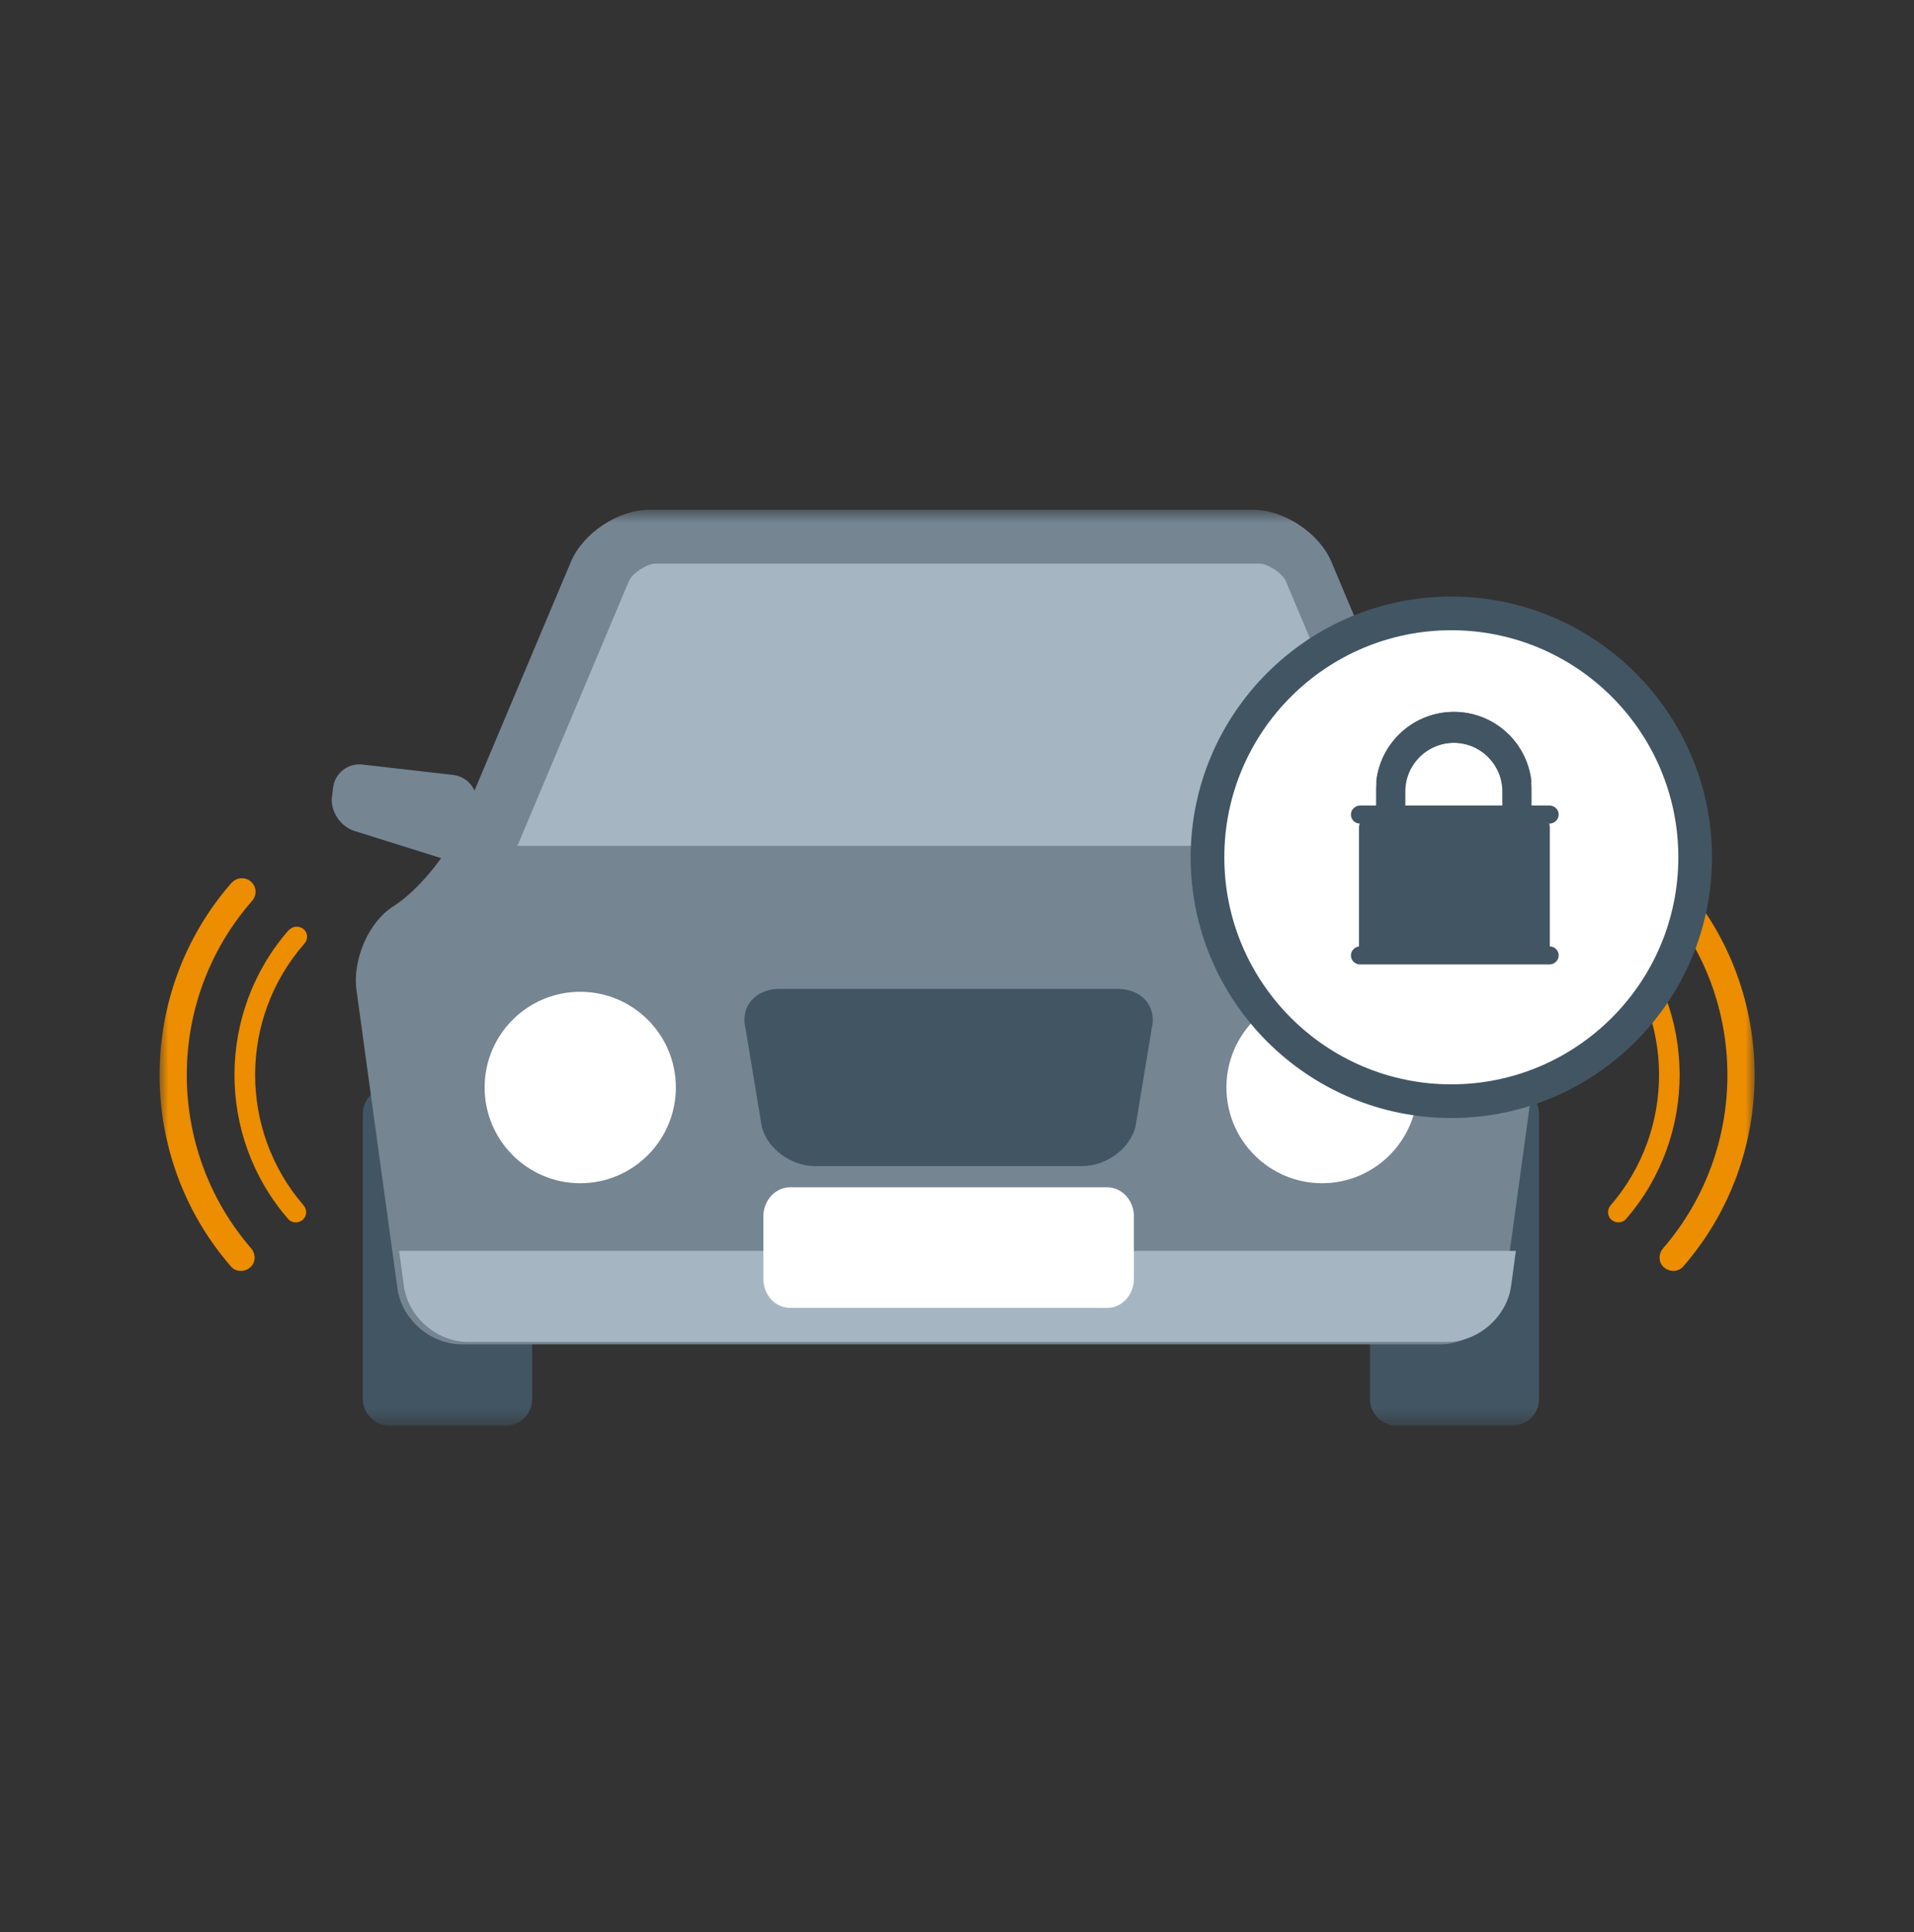 <svg width="108" height="109" viewBox="0 0 108 109" fill="none" xmlns="http://www.w3.org/2000/svg">
<rect x="0" y="0" width="108" height="109" fill="#333333" stroke="none"/>
<mask id="mask0_29043_4710" style="mask-type:luminance" maskUnits="userSpaceOnUse" x="9" y="28" width="90" height="53">
<path d="M99 28.749H9V80.43H99V28.749Z" fill="white"/>
</mask>
<g mask="url(#mask0_29043_4710)">
<path d="M13.081 49.786C7.665 55.952 7.643 65.243 13.027 71.442C13.309 71.778 13.83 71.778 14.145 71.474C14.438 71.192 14.438 70.736 14.167 70.421C9.315 64.809 9.326 56.407 14.221 50.828C14.493 50.524 14.493 50.068 14.2 49.775C13.896 49.46 13.374 49.471 13.081 49.797" fill="#ED8D00"/>
<path d="M94.93 49.786C100.346 55.952 100.368 65.243 94.984 71.442C94.702 71.778 94.181 71.778 93.866 71.474C93.573 71.192 93.573 70.736 93.844 70.421C98.696 64.809 98.685 56.407 93.79 50.828C93.518 50.524 93.518 50.068 93.811 49.775C94.126 49.46 94.636 49.471 94.93 49.797" fill="#ED8D00"/>
<path d="M16.305 52.456C12.224 57.102 12.202 64.104 16.262 68.772C16.479 69.022 16.87 69.022 17.108 68.793C17.326 68.576 17.326 68.229 17.13 68.001C13.472 63.768 13.483 57.45 17.174 53.238C17.38 53.01 17.38 52.663 17.163 52.446C16.924 52.218 16.533 52.218 16.316 52.467" fill="#ED8D00"/>
<path d="M91.705 52.456C95.787 57.102 95.798 64.104 91.749 68.772C91.532 69.022 91.141 69.022 90.902 68.793C90.685 68.576 90.685 68.229 90.88 68.001C94.539 63.768 94.528 57.45 90.837 53.238C90.631 53.01 90.631 52.663 90.848 52.446C91.087 52.218 91.466 52.218 91.695 52.467" fill="#ED8D00"/>
<path d="M85.334 61.347H78.81C77.976 61.347 77.301 62.022 77.301 62.855V78.921C77.301 79.754 77.976 80.43 78.81 80.43H85.334C86.167 80.43 86.843 79.754 86.843 78.921V62.855C86.843 62.022 86.167 61.347 85.334 61.347Z" fill="#425563"/>
<path d="M21.994 61.346H28.518C29.354 61.346 30.027 62.019 30.027 62.855V78.921C30.027 79.757 29.354 80.43 28.518 80.43H21.983C21.159 80.43 20.475 79.757 20.475 78.921V62.844C20.475 62.008 21.148 61.335 21.983 61.335L21.994 61.346Z" fill="#425563"/>
<path d="M85.15 51.132C83.771 50.264 82.088 48.234 81.415 46.617L75.119 31.68C74.436 30.073 72.46 28.76 70.712 28.76H36.627C34.879 28.76 32.904 30.073 32.22 31.68L25.924 46.617C25.251 48.223 23.568 50.264 22.19 51.132C20.811 52.001 19.878 54.128 20.116 55.865L22.428 72.701C22.667 74.427 24.285 75.838 26.032 75.838H81.296C83.044 75.838 84.661 74.427 84.9 72.701L87.212 55.865C87.451 54.139 86.517 52.011 85.139 51.132" fill="#758592"/>
<path d="M22.52 70.568L22.792 72.566C23.031 74.292 24.648 75.703 26.396 75.703H81.659C83.407 75.703 85.024 74.292 85.263 72.566L85.535 70.568H22.52Z" fill="#A5B6C2"/>
<path d="M78.848 47.729L72.552 32.781C72.367 32.347 71.542 31.794 71.065 31.794H36.979C36.513 31.794 35.677 32.347 35.492 32.77L29.196 47.718H78.837L78.848 47.729Z" fill="#A5B6C2"/>
<path d="M79.992 61.347C79.992 64.332 77.572 66.752 74.597 66.752C71.623 66.752 69.202 64.332 69.202 61.347C69.202 58.361 71.623 55.952 74.597 55.952C77.572 55.952 79.992 58.361 79.992 61.347Z" fill="white"/>
<path d="M38.136 61.347C38.136 64.332 35.715 66.752 32.741 66.752C29.766 66.752 27.346 64.332 27.346 61.347C27.346 58.361 29.766 55.952 32.741 55.952C35.715 55.952 38.136 58.361 38.136 61.347Z" fill="white"/>
<path d="M18.727 44.934C18.629 45.759 19.204 46.627 19.997 46.877L25.055 48.462C25.848 48.712 26.564 48.234 26.662 47.409L26.89 45.379C26.987 44.554 26.39 43.805 25.565 43.718L20.453 43.132C19.628 43.034 18.879 43.631 18.792 44.456L18.738 44.934H18.727Z" fill="#758592"/>
<path d="M64.068 63.572C63.775 64.788 62.418 65.787 61.072 65.787H45.983C44.637 65.787 43.291 64.788 42.987 63.572L42.065 58.004C41.761 56.788 42.629 55.789 43.975 55.789H63.08C64.426 55.789 65.284 56.788 64.991 58.004L64.068 63.572Z" fill="#425563"/>
<path d="M63.982 72.147C63.982 73.049 63.309 73.787 62.473 73.787H44.584C43.748 73.787 43.075 73.059 43.075 72.147V68.62C43.075 67.719 43.748 66.981 44.584 66.981H62.473C63.309 66.981 63.982 67.719 63.982 68.62V72.147Z" fill="white"/>
<path d="M87.472 49.851C87.569 50.698 86.983 51.588 86.169 51.849L80.98 53.477C80.166 53.726 79.428 53.249 79.33 52.402L79.091 50.318C78.994 49.471 79.602 48.7 80.448 48.603L85.702 48.006C86.549 47.908 87.32 48.527 87.417 49.363L87.472 49.851Z" fill="#758592"/>
<path d="M95.647 48.364C95.647 55.963 89.492 62.118 81.893 62.118C74.294 62.118 68.14 55.963 68.14 48.364C68.14 40.766 74.294 34.611 81.893 34.611C89.492 34.611 95.647 40.766 95.647 48.364Z" fill="white"/>
<path d="M81.893 63.073C73.784 63.073 67.185 56.473 67.185 48.364C67.185 40.255 73.784 33.655 81.893 33.655C90.002 33.655 96.602 40.255 96.602 48.364C96.602 56.473 90.002 63.073 81.893 63.073ZM81.893 35.555C74.827 35.555 69.084 41.297 69.084 48.364C69.084 55.431 74.827 61.173 81.893 61.173C88.96 61.173 94.702 55.431 94.702 48.364C94.702 41.297 88.96 35.555 81.893 35.555Z" fill="#425563"/>
<path d="M82.022 40.679C80.036 40.679 78.397 42.177 78.169 44.098H78.809C78.831 43.957 78.864 43.827 78.907 43.696C78.907 43.664 78.929 43.642 78.94 43.62C79.005 43.447 79.07 43.273 79.157 43.11C79.71 42.09 80.785 41.406 82.022 41.406C83.825 41.406 85.279 42.871 85.279 44.673V46.812C85.626 46.812 85.898 46.671 85.898 46.497V44.576C85.898 42.437 84.161 40.69 82.012 40.69" fill="#425563"/>
<path d="M85.28 47.311C84.998 47.311 84.77 47.083 84.77 46.8V44.651C84.77 43.131 83.532 41.905 82.024 41.905C81.014 41.905 80.091 42.458 79.603 43.349C79.527 43.479 79.473 43.631 79.418 43.772C79.364 43.946 79.332 44.065 79.31 44.184C79.266 44.434 79.049 44.608 78.811 44.608H78.17C78.029 44.608 77.888 44.543 77.79 44.434C77.692 44.325 77.649 44.173 77.66 44.032C77.931 41.829 79.798 40.168 82.024 40.168C84.444 40.168 86.42 42.144 86.42 44.564V46.486C86.42 46.963 85.942 47.322 85.28 47.322V47.311Z" fill="#425563"/>
<path d="M87.451 53.542C87.451 53.879 87.19 54.15 86.886 54.15H77.247C76.932 54.15 76.683 53.879 76.683 53.542V46.682C76.683 46.345 76.943 46.074 77.247 46.074H86.886C87.201 46.074 87.451 46.345 87.451 46.682V53.542Z" fill="#425563"/>
<path d="M87.429 54.41H76.748C76.454 54.41 76.227 54.182 76.227 53.9C76.227 53.618 76.465 53.39 76.748 53.39H87.429C87.722 53.39 87.95 53.618 87.95 53.9C87.95 54.182 87.711 54.41 87.429 54.41Z" fill="#425563"/>
<path d="M87.429 46.465H76.748C76.454 46.465 76.227 46.237 76.227 45.955C76.227 45.672 76.465 45.444 76.748 45.444H87.429C87.722 45.444 87.95 45.672 87.95 45.955C87.95 46.237 87.711 46.465 87.429 46.465Z" fill="#425563"/>
<path d="M82.055 40.679C84.042 40.679 85.681 42.177 85.909 44.098H85.268C85.246 43.957 85.214 43.827 85.171 43.696C85.171 43.664 85.149 43.642 85.138 43.62C85.084 43.447 85.008 43.273 84.921 43.11C84.367 42.09 83.293 41.406 82.055 41.406C80.253 41.406 78.788 42.871 78.788 44.673V46.812C78.44 46.812 78.169 46.671 78.169 46.497V44.576C78.169 42.437 79.906 40.69 82.055 40.69" fill="#425563"/>
<path d="M78.788 47.311C78.126 47.311 77.648 46.964 77.648 46.475V44.554C77.648 42.133 79.624 40.158 82.045 40.158C84.27 40.158 86.137 41.819 86.409 44.022C86.43 44.163 86.376 44.315 86.278 44.424C86.181 44.532 86.04 44.597 85.898 44.597H85.258C85.008 44.597 84.791 44.413 84.748 44.174C84.726 44.055 84.704 43.946 84.672 43.838C84.596 43.62 84.541 43.479 84.466 43.349C83.988 42.459 83.054 41.905 82.045 41.905C80.525 41.905 79.298 43.143 79.298 44.652V46.801C79.298 47.083 79.07 47.311 78.788 47.311Z" fill="#425563"/>
</g>
</svg>
